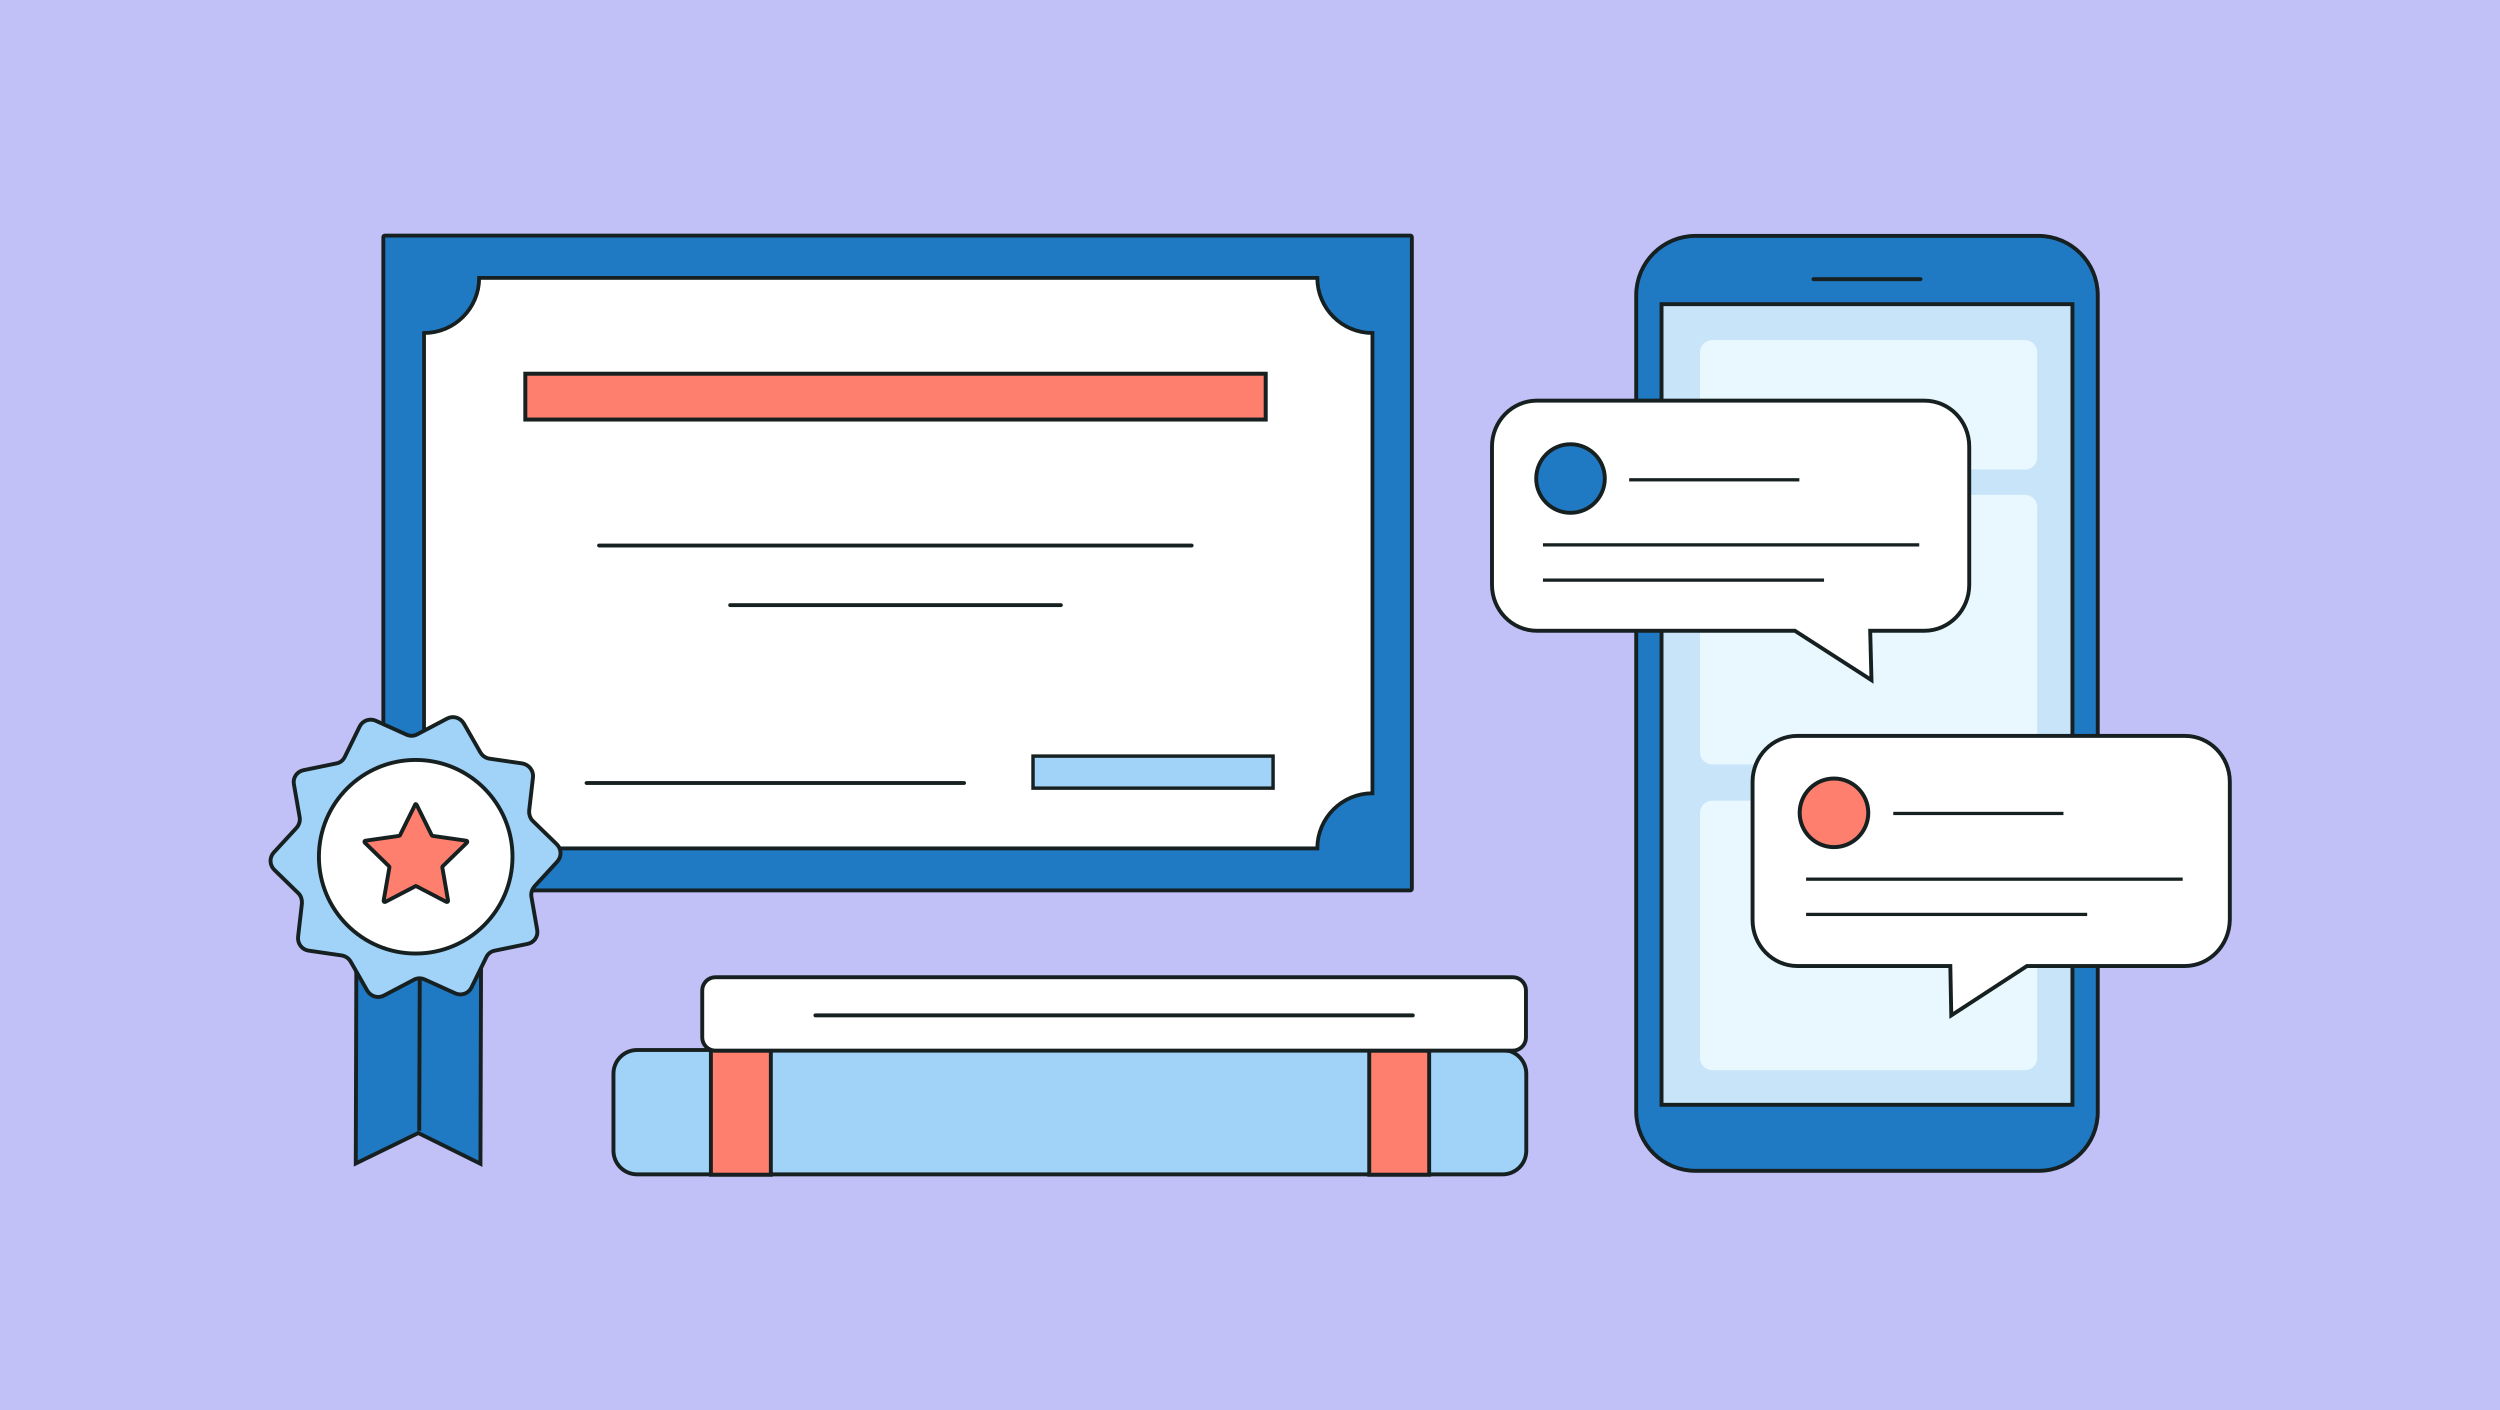 <?xml version="1.0" encoding="utf-8"?>
<!-- Generator: Adobe Illustrator 24.2.1, SVG Export Plug-In . SVG Version: 6.00 Build 0)  -->
<svg version="1.1" id="Layer_1" xmlns="http://www.w3.org/2000/svg" xmlns:xlink="http://www.w3.org/1999/xlink" x="0px" y="0px"
	 viewBox="0 0 780 440" enable-background="new 0 0 780 440" xml:space="preserve">
<rect x="0" fill="#C1C1F7" width="780" height="440"/>
<path fill="#A1D2F8" stroke="#162020" stroke-width="1.222" stroke-miterlimit="10" d="M468.8,366.4h-270c-4.1,0-7.4-3.3-7.4-7.4
	v-24c0-4.1,3.3-7.4,7.4-7.4h270c4.1,0,7.4,3.3,7.4,7.4v24C476.2,363.1,472.9,366.4,468.8,366.4z"/>
<rect x="427.2" y="327.7" fill="#FF7F6E" stroke="#162020" stroke-width="1.22" stroke-miterlimit="10" width="18.7" height="38.8"/>
<rect x="221.8" y="327.7" fill="#FF7F6E" stroke="#162020" stroke-width="1.22" stroke-miterlimit="10" width="18.7" height="38.8"/>
<path fill="#FFFFFF" stroke="#162020" stroke-width="1.22" stroke-miterlimit="10" d="M472,327.8H223.2c-2.2,0-4.1-1.8-4.1-4.1
	v-14.7c0-2.2,1.8-4.1,4.1-4.1H472c2.2,0,4.1,1.8,4.1,4.1v14.7C476.1,326,474.2,327.8,472,327.8z"/>
<line fill="none" stroke="#162020" stroke-width="1.222" stroke-linecap="round" stroke-miterlimit="10" x1="440.8" y1="316.8" x2="254.4" y2="316.8"/>
<polygon fill="#2079C3" stroke="#162020" stroke-width="1.22" stroke-miterlimit="10" points="111,363 130.5,353.5 149.9,363.1 
	150.1,294.7 130.7,294.7 111.2,294.6 "/>
<line fill="#2079C3" stroke="#162020" stroke-width="1.22" stroke-miterlimit="10" x1="130.8" y1="352.8" x2="131" y2="295.1"/>
<path fill="#2079C3" stroke="#162020" stroke-width="1.22" stroke-miterlimit="10" d="M636,365.3H529c-10.2,0-18.5-8.3-18.5-18.5
	V92.1c0-10.2,8.3-18.5,18.5-18.5h107c10.2,0,18.5,8.3,18.5,18.5v254.7C654.6,357,646.3,365.3,636,365.3z"/>
<path fill="#2079C3" stroke="#162020" stroke-width="1.205" stroke-miterlimit="10" d="M440,277.8H120.1c-0.3,0-0.5-0.2-0.5-0.5V74
	c0-0.3,0.2-0.5,0.5-0.5H440c0.3,0,0.5,0.2,0.5,0.5v203.3C440.5,277.6,440.3,277.8,440,277.8z"/>
<path fill="#FFFFFF" stroke="#162020" stroke-width="1.187" stroke-miterlimit="10" d="M411,264.7H149.5c0-9.5-7.7-17.2-17.2-17.2
	V103.9c9.5,0,17.2-7.7,17.2-17.2H411c0,9.5,7.7,17.2,17.2,17.2v143.6C418.7,247.5,411,255.2,411,264.7z"/>
<line fill="none" stroke="#162020" stroke-width="1.205" stroke-linecap="round" stroke-miterlimit="10" x1="186.9" y1="170.2" x2="371.8" y2="170.2"/>
<line fill="none" stroke="#162020" stroke-width="1.205" stroke-linecap="round" stroke-miterlimit="10" x1="227.8" y1="188.8" x2="331" y2="188.8"/>
<line fill="none" stroke="#162020" stroke-width="1.205" stroke-linecap="round" stroke-miterlimit="10" x1="183" y1="244.3" x2="300.8" y2="244.3"/>
<rect x="163.9" y="116.6" fill="#FF7F6E" stroke="#162020" stroke-width="1.246" stroke-miterlimit="10" width="231" height="14.3"/>
<rect x="518.4" y="94.9" fill="#C7E4F9" stroke="#162020" stroke-width="1.22" stroke-miterlimit="10" width="128.2" height="249.8"/>
<path fill="#E9F8FF" d="M534.2,238.5h97.6c2.1,0,3.8-1.7,3.8-3.8v-76.5c0-2.1-1.7-3.8-3.8-3.8h-97.6c-2.1,0-3.8,1.7-3.8,3.8v76.5
	C530.4,236.8,532.1,238.5,534.2,238.5z"/>
<path fill="#E9F8FF" d="M534.2,146.5h97.6c2.1,0,3.8-1.7,3.8-3.8v-32.8c0-2.1-1.7-3.8-3.8-3.8h-97.6c-2.1,0-3.8,1.7-3.8,3.8v32.8
	C530.4,144.8,532.1,146.5,534.2,146.5z"/>
<path fill="#E9F8FF" d="M534.2,333.9h97.6c2.1,0,3.8-1.7,3.8-3.8v-76.5c0-2.1-1.7-3.8-3.8-3.8h-97.6c-2.1,0-3.8,1.7-3.8,3.8v76.5
	C530.4,332.1,532.1,333.9,534.2,333.9z"/>
<path fill="#FFFFFF" stroke="#162020" stroke-width="1.22" stroke-miterlimit="10" d="M681.6,301.4h-49.2l-23.6,15.4l-0.3-15.4
	h-47.7c-7.7,0-14-6.4-14-14.3v-43.2c0-7.9,6.2-14.3,14-14.3h120.9c7.7,0,14,6.4,14,14.3V287C695.6,294.9,689.4,301.4,681.6,301.4z"
	/>
<path fill="#FFFFFF" stroke="#162020" stroke-width="1.22" stroke-miterlimit="10" d="M479.5,196.8H560l23.9,15.4l-0.4-15.4h16.9
	c7.7,0,14-6.4,14-14.3v-43.2c0-7.9-6.2-14.3-14-14.3H479.5c-7.7,0-14,6.4-14,14.3v43.2C465.5,190.4,471.8,196.8,479.5,196.8z"/>
<rect x="322.3" y="235.9" fill="#A1D2F8" stroke="#162020" stroke-width="1.073" stroke-miterlimit="10" width="74.9" height="10"/>
<line fill="none" stroke="#162020" stroke-width="1.22" stroke-linecap="round" stroke-miterlimit="10" x1="565.8" y1="87.1" x2="599.2" y2="87.1"/>
<path fill="#A1D2F8" stroke="#162020" stroke-width="1.22" stroke-miterlimit="10" d="M166.3,242.5l-1.2,10.4
	c-0.1,1.2,0.3,2.4,1.1,3.2l7.5,7.3c1.5,1.5,1.6,3.8,0.2,5.4l-7.1,7.7c-0.8,0.9-1.2,2.1-1,3.3l1.8,10.3c0.4,2.1-1,4-3,4.4l-10.2,2.1
	c-1.2,0.2-2.2,1-2.7,2.1l-4.6,9.4c-0.9,1.9-3.2,2.7-5.1,1.8l-9.5-4.3c-1.1-0.5-2.3-0.5-3.4,0.1l-9.3,4.9c-1.9,1-4.1,0.3-5.2-1.5
	l-5.2-9.1c-0.6-1-1.6-1.7-2.8-1.9l-10.3-1.5c-2.1-0.3-3.5-2.2-3.3-4.3l1.2-10.4c0.1-1.2-0.3-2.4-1.1-3.2l-7.5-7.3
	c-1.5-1.5-1.6-3.8-0.2-5.4l7.1-7.7c0.8-0.9,1.2-2.1,1-3.3l-1.8-10.3c-0.4-2.1,1-4,3-4.4l10.2-2.1c1.2-0.2,2.2-1,2.7-2.1l4.6-9.4
	c0.9-1.9,3.2-2.7,5.1-1.8l9.5,4.3c1.1,0.5,2.3,0.5,3.4-0.1l9.3-4.9c1.9-1,4.1-0.3,5.2,1.5l5.2,9.1c0.6,1,1.6,1.7,2.8,1.9l10.3,1.5
	C165.1,238.6,166.5,240.5,166.3,242.5z"/>
<circle fill="#FFFFFF" stroke="#162020" stroke-width="1.22" stroke-miterlimit="10" cx="129.7" cy="267.3" r="30.2"/>
<path fill="#FF7F6E" stroke="#162020" stroke-width="1.22" stroke-miterlimit="10" d="M130,251.1l4.7,9.5c0.1,0.1,0.2,0.2,0.3,0.2
	l10.5,1.5c0.3,0,0.4,0.4,0.2,0.6l-7.6,7.4c-0.1,0.1-0.1,0.2-0.1,0.3l1.8,10.4c0.1,0.3-0.3,0.5-0.5,0.4l-9.4-4.9
	c-0.1-0.1-0.2-0.1-0.3,0l-9.4,4.9c-0.3,0.1-0.6-0.1-0.5-0.4l1.8-10.4c0-0.1,0-0.2-0.1-0.3l-7.6-7.4c-0.2-0.2-0.1-0.6,0.2-0.6
	l10.5-1.5c0.1,0,0.2-0.1,0.3-0.2l4.7-9.5C129.5,250.8,129.8,250.8,130,251.1z"/>
<circle fill="#2079C3" stroke="#162020" stroke-width="1.22" stroke-miterlimit="10" cx="490" cy="149.3" r="10.7"/>
<line fill="none" stroke="#162020" stroke-width="1.021" stroke-miterlimit="10" x1="508.3" y1="149.7" x2="561.4" y2="149.7"/>
<line fill="none" stroke="#162020" stroke-width="1.021" stroke-miterlimit="10" x1="590.7" y1="253.8" x2="643.8" y2="253.8"/>
<line fill="none" stroke="#162020" stroke-width="1.021" stroke-miterlimit="10" x1="481.4" y1="170" x2="598.8" y2="170"/>
<line fill="none" stroke="#162020" stroke-width="1.021" stroke-miterlimit="10" x1="481.4" y1="181" x2="569.1" y2="181"/>
<circle fill="#FF7F6E" stroke="#162020" stroke-width="1.246" stroke-miterlimit="10" cx="572.2" cy="253.6" r="10.7"/>
<line fill="none" stroke="#162020" stroke-width="1.021" stroke-miterlimit="10" x1="563.5" y1="274.3" x2="681" y2="274.3"/>
<line fill="none" stroke="#162020" stroke-width="1.021" stroke-miterlimit="10" x1="563.5" y1="285.3" x2="651.2" y2="285.3"/>
</svg>
